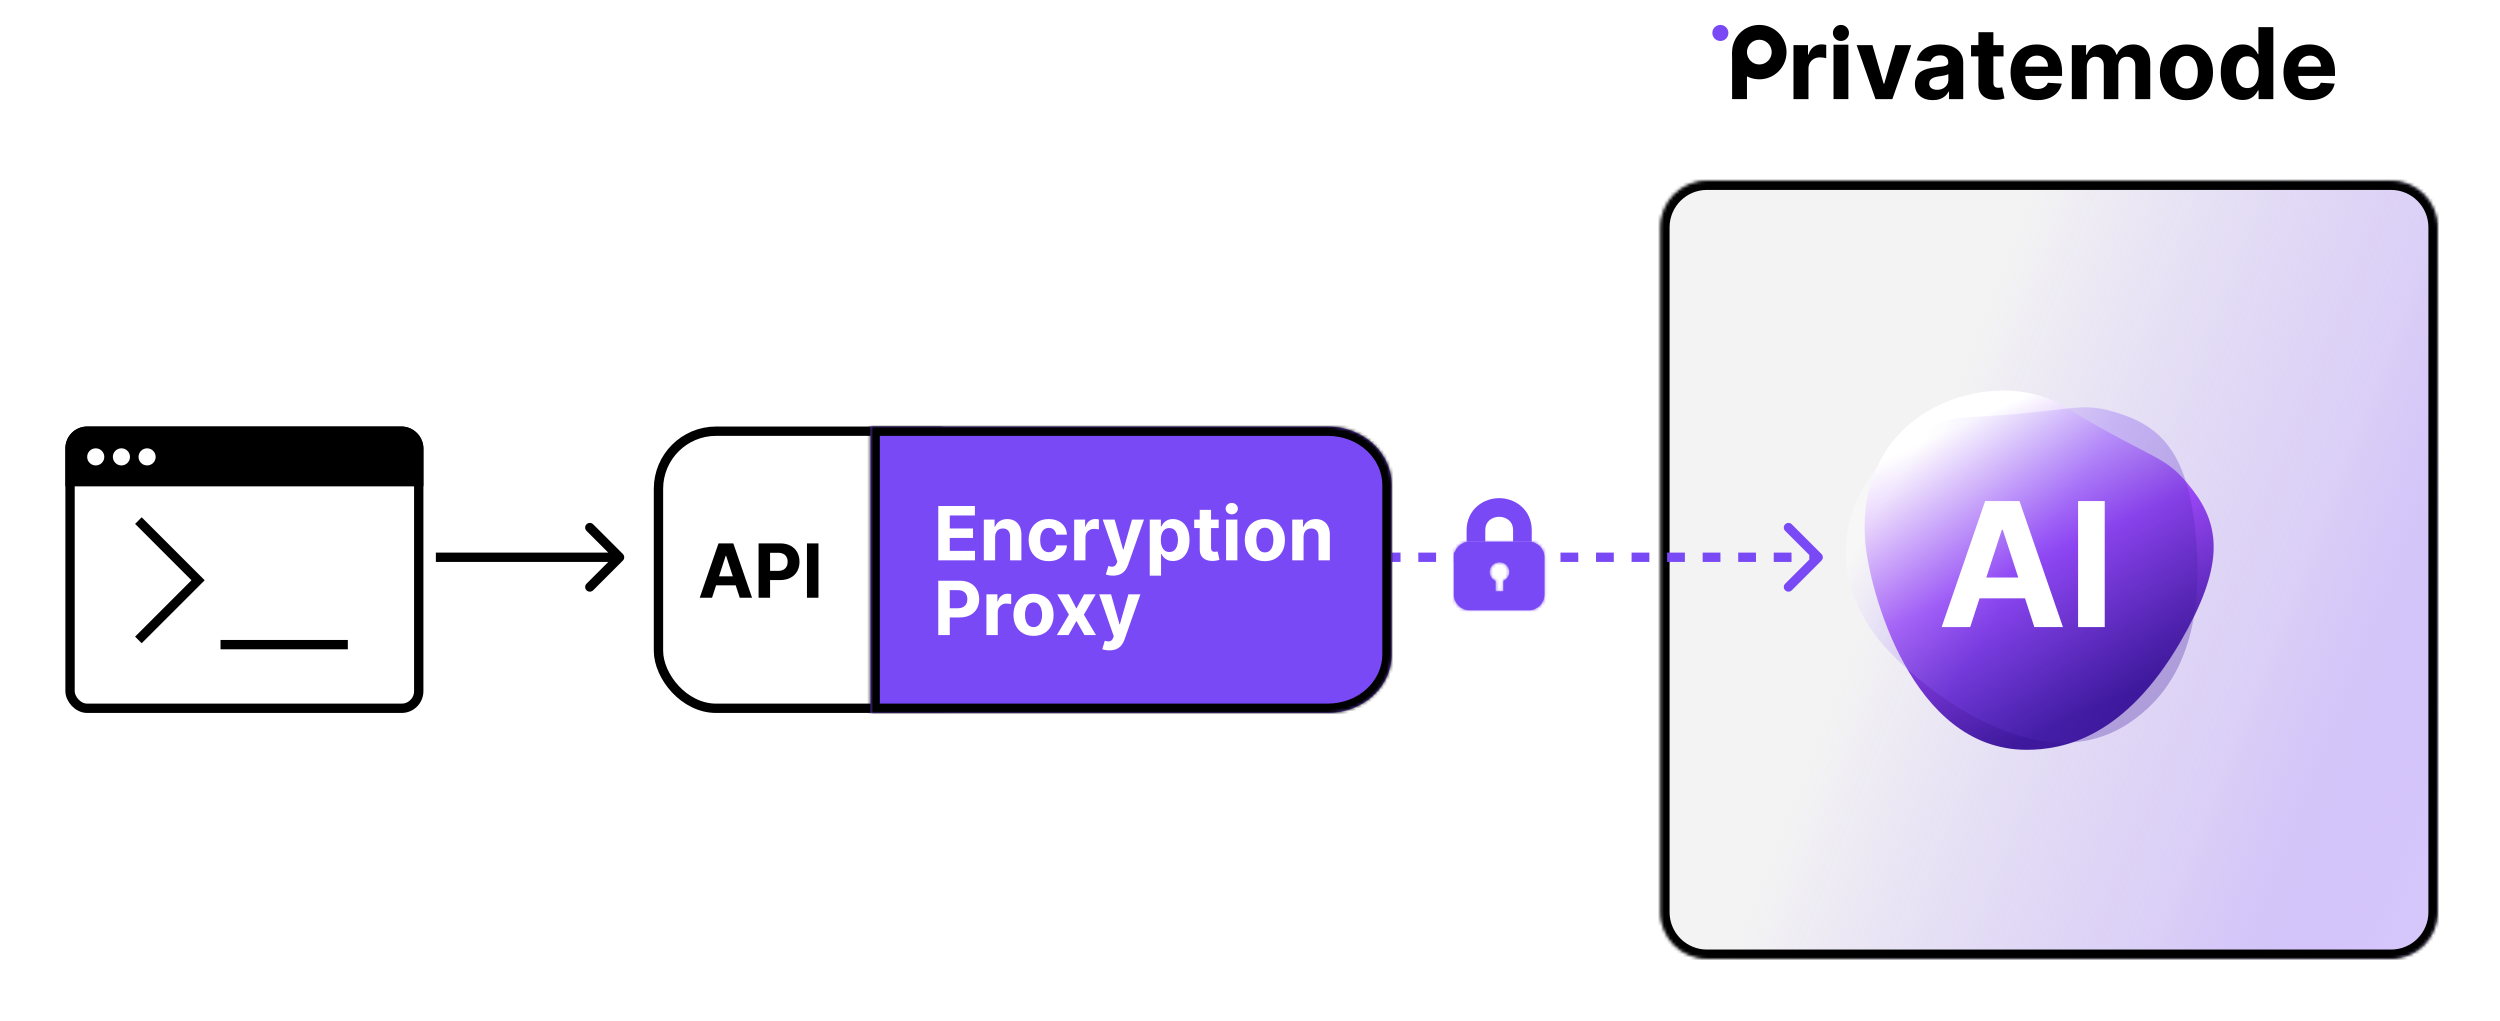 <?xml version="1.0" encoding="UTF-8" standalone="no"?>
<svg
   width="803"
   height="328"
   viewBox="0 0 803 328"
   fill="none"
   version="1.1"
   id="svg146"
   sodipodi:docname="API_diagram.svg"
   inkscape:version="1.1 (c68e22c387, 2021-05-23)"
   xmlns:inkscape="http://www.inkscape.org/namespaces/inkscape"
   xmlns:sodipodi="http://sodipodi.sourceforge.net/DTD/sodipodi-0.dtd"
   xmlns="http://www.w3.org/2000/svg"
   xmlns:svg="http://www.w3.org/2000/svg">
  <sodipodi:namedview
     id="namedview148"
     pagecolor="#ffffff"
     bordercolor="#666666"
     borderopacity="1.0"
     inkscape:pageshadow="2"
     inkscape:pageopacity="0.0"
     inkscape:pagecheckerboard="0"
     showgrid="false"
     inkscape:zoom="1.6712329"
     inkscape:cx="401.20082"
     inkscape:cy="164.25"
     inkscape:window-width="2560"
     inkscape:window-height="1351"
     inkscape:window-x="1911"
     inkscape:window-y="-9"
     inkscape:window-maximized="1"
     inkscape:current-layer="svg146" />
  <g
     id="API">
    <g
       id="Privatemode Logo_Black">
      <path
         id="Vector"
         d="M555.164 10.582C555.164 12.008 554.008 13.164 552.582 13.164C551.156 13.164 550 12.008 550 10.582C550 9.156 551.156 8 552.582 8C554.008 8 555.164 9.156 555.164 10.582Z"
         fill="#7A49F6" />
      <path
         id="Vector_2"
         d="M593.892 10.582C593.892 12.008 592.736 13.164 591.31 13.164C589.884 13.164 588.729 12.008 588.729 10.582C588.729 9.156 589.884 8 591.31 8C592.736 8 593.892 9.156 593.892 10.582Z"
         fill="black" />
      <path
         id="Vector_3"
         d="M556.355 16.739H561.122V31.833H556.355V16.739Z"
         fill="black" />
      <path
         id="Vector_4"
         fill-rule="evenodd"
         clip-rule="evenodd"
         d="M565.094 20.711C567.288 20.711 569.066 18.932 569.066 16.739C569.066 14.545 567.288 12.767 565.094 12.767C562.9 12.767 561.122 14.545 561.122 16.739C561.122 18.932 562.9 20.711 565.094 20.711ZM565.094 25.477C569.92 25.477 573.833 21.565 573.833 16.739C573.833 11.912 569.92 8 565.094 8C560.268 8 556.355 11.912 556.355 16.739C556.355 21.565 560.268 25.477 565.094 25.477Z"
         fill="black" />
      <path
         id="Vector_5"
         d="M742.045 32.171C740.262 32.171 738.727 31.81 737.441 31.088C736.162 30.358 735.177 29.328 734.485 27.996C733.792 26.657 733.446 25.073 733.446 23.245C733.446 21.462 733.792 19.898 734.485 18.551C735.177 17.204 736.151 16.155 737.407 15.403C738.671 14.65 740.153 14.274 741.853 14.274C742.997 14.274 744.061 14.459 745.047 14.827C746.04 15.188 746.905 15.734 747.642 16.463C748.387 17.193 748.966 18.111 749.38 19.217C749.794 20.315 750 21.602 750 23.076V24.396H738.197V21.417H745.475C745.475 20.725 745.325 20.112 745.024 19.578C744.723 19.044 744.306 18.626 743.771 18.325C743.245 18.017 742.632 17.863 741.932 17.863C741.203 17.863 740.556 18.032 739.991 18.37C739.435 18.701 738.998 19.149 738.682 19.713C738.366 20.27 738.204 20.891 738.197 21.575V24.408C738.197 25.265 738.355 26.006 738.671 26.631C738.995 27.255 739.45 27.736 740.036 28.075C740.623 28.414 741.319 28.583 742.124 28.583C742.658 28.583 743.147 28.508 743.591 28.357C744.035 28.207 744.415 27.981 744.731 27.68C745.047 27.379 745.288 27.011 745.453 26.574L749.899 26.868C749.673 27.936 749.21 28.869 748.511 29.666C747.819 30.456 746.924 31.073 745.825 31.517C744.735 31.953 743.474 32.171 742.045 32.171Z"
         fill="black" />
      <path
         id="Vector_6"
         d="M720.331 32.115C719.015 32.115 717.822 31.776 716.754 31.099C715.693 30.415 714.851 29.41 714.226 28.086C713.609 26.755 713.301 25.122 713.301 23.189C713.301 21.203 713.621 19.551 714.26 18.235C714.9 16.911 715.75 15.922 716.81 15.267C717.879 14.605 719.048 14.274 720.32 14.274C721.29 14.274 722.099 14.44 722.746 14.771C723.4 15.094 723.927 15.5 724.326 15.989C724.732 16.471 725.04 16.945 725.251 17.411H725.398V8.722H730.194V31.833H725.454V29.057H725.251C725.025 29.538 724.706 30.016 724.292 30.49C723.886 30.956 723.355 31.344 722.701 31.652C722.054 31.961 721.264 32.115 720.331 32.115ZM721.854 28.289C722.629 28.289 723.284 28.079 723.818 27.657C724.36 27.229 724.773 26.631 725.059 25.863C725.353 25.096 725.499 24.197 725.499 23.166C725.499 22.136 725.357 21.24 725.071 20.48C724.785 19.721 724.371 19.134 723.829 18.72C723.287 18.306 722.629 18.099 721.854 18.099C721.065 18.099 720.399 18.314 719.857 18.743C719.315 19.172 718.905 19.766 718.627 20.526C718.349 21.285 718.21 22.166 718.21 23.166C718.21 24.174 718.349 25.066 718.627 25.841C718.913 26.608 719.323 27.21 719.857 27.646C720.399 28.075 721.065 28.289 721.854 28.289Z"
         fill="black" />
      <path
         id="Vector_7"
         d="M702.287 32.171C700.534 32.171 699.018 31.799 697.74 31.054C696.468 30.302 695.486 29.256 694.794 27.917C694.102 26.57 693.756 25.009 693.756 23.234C693.756 21.444 694.102 19.879 694.794 18.54C695.486 17.193 696.468 16.147 697.74 15.403C699.018 14.65 700.534 14.274 702.287 14.274C704.04 14.274 705.552 14.65 706.823 15.403C708.102 16.147 709.088 17.193 709.78 18.54C710.472 19.879 710.818 21.444 710.818 23.234C710.818 25.009 710.472 26.57 709.78 27.917C709.088 29.256 708.102 30.302 706.823 31.054C705.552 31.799 704.04 32.171 702.287 32.171ZM702.309 28.447C703.107 28.447 703.773 28.222 704.307 27.77C704.841 27.311 705.244 26.687 705.514 25.897C705.793 25.107 705.932 24.208 705.932 23.2C705.932 22.192 705.793 21.293 705.514 20.503C705.244 19.713 704.841 19.089 704.307 18.63C703.773 18.171 703.107 17.942 702.309 17.942C701.505 17.942 700.827 18.171 700.278 18.63C699.737 19.089 699.327 19.713 699.048 20.503C698.777 21.293 698.642 22.192 698.642 23.2C698.642 24.208 698.777 25.107 699.048 25.897C699.327 26.687 699.737 27.311 700.278 27.77C700.827 28.222 701.505 28.447 702.309 28.447Z"
         fill="black" />
      <path
         id="Vector_8"
         d="M665.472 31.833V14.5H670.053V17.558H670.256C670.617 16.542 671.219 15.741 672.061 15.154C672.904 14.568 673.912 14.274 675.086 14.274C676.275 14.274 677.286 14.571 678.121 15.166C678.956 15.752 679.513 16.55 679.792 17.558H679.972C680.325 16.565 680.965 15.771 681.89 15.177C682.823 14.575 683.925 14.274 685.197 14.274C686.814 14.274 688.127 14.79 689.135 15.82C690.15 16.843 690.658 18.295 690.658 20.176V31.833H685.863V21.124C685.863 20.161 685.607 19.439 685.095 18.957C684.584 18.476 683.944 18.235 683.177 18.235C682.304 18.235 681.623 18.513 681.134 19.07C680.645 19.619 680.401 20.345 680.401 21.248V31.833H675.74V21.022C675.74 20.172 675.496 19.495 675.007 18.991C674.525 18.487 673.89 18.235 673.1 18.235C672.565 18.235 672.084 18.37 671.655 18.641C671.234 18.904 670.899 19.277 670.651 19.758C670.403 20.232 670.279 20.789 670.279 21.428V31.833H665.472Z"
         fill="black" />
      <path
         id="Vector_9"
         d="M654.379 32.171C652.596 32.171 651.061 31.81 649.775 31.088C648.496 30.358 647.511 29.328 646.819 27.996C646.126 26.657 645.78 25.073 645.78 23.245C645.78 21.462 646.126 19.898 646.819 18.551C647.511 17.204 648.485 16.155 649.741 15.403C651.005 14.65 652.487 14.274 654.187 14.274C655.33 14.274 656.395 14.459 657.38 14.827C658.373 15.188 659.239 15.734 659.976 16.463C660.721 17.193 661.3 18.111 661.714 19.217C662.128 20.315 662.334 21.602 662.334 23.076V24.396H650.531V21.417H657.809C657.809 20.725 657.659 20.112 657.358 19.578C657.057 19.044 656.64 18.626 656.105 18.325C655.579 18.017 654.966 17.863 654.266 17.863C653.536 17.863 652.89 18.032 652.325 18.37C651.769 18.701 651.332 19.149 651.016 19.713C650.7 20.27 650.538 20.891 650.531 21.575V24.408C650.531 25.265 650.689 26.006 651.005 26.631C651.329 27.255 651.783 27.736 652.37 28.075C652.957 28.414 653.653 28.583 654.458 28.583C654.992 28.583 655.481 28.508 655.925 28.357C656.369 28.207 656.748 27.981 657.065 27.68C657.38 27.379 657.621 27.011 657.787 26.574L662.233 26.868C662.007 27.936 661.544 28.869 660.845 29.666C660.153 30.456 659.258 31.073 658.159 31.517C657.068 31.953 655.808 32.171 654.379 32.171Z"
         fill="black" />
      <path
         id="Vector_10"
         d="M643.535 14.5V18.111H633.097V14.5H643.535ZM635.466 10.347H640.273V26.506C640.273 26.95 640.341 27.296 640.476 27.545C640.612 27.785 640.8 27.955 641.041 28.052C641.289 28.15 641.575 28.199 641.898 28.199C642.124 28.199 642.35 28.18 642.575 28.143C642.801 28.098 642.974 28.064 643.094 28.041L643.851 31.618C643.61 31.694 643.271 31.78 642.835 31.878C642.399 31.983 641.868 32.047 641.244 32.07C640.085 32.115 639.07 31.961 638.197 31.607C637.332 31.253 636.659 30.704 636.177 29.959C635.696 29.215 635.459 28.274 635.466 27.138V10.347Z"
         fill="black" />
      <path
         id="Vector_11"
         d="M620.825 32.16C619.719 32.16 618.733 31.968 617.868 31.584C617.003 31.193 616.318 30.618 615.814 29.858C615.318 29.091 615.069 28.135 615.069 26.992C615.069 26.029 615.246 25.22 615.6 24.566C615.954 23.911 616.435 23.384 617.044 22.986C617.654 22.587 618.346 22.286 619.12 22.083C619.903 21.88 620.723 21.737 621.58 21.654C622.589 21.549 623.401 21.451 624.018 21.361C624.635 21.263 625.083 21.12 625.361 20.932C625.639 20.744 625.779 20.465 625.779 20.097V20.029C625.779 19.314 625.553 18.762 625.101 18.37C624.658 17.979 624.026 17.784 623.205 17.784C622.34 17.784 621.652 17.976 621.141 18.359C620.629 18.735 620.29 19.209 620.125 19.781L615.679 19.42C615.905 18.367 616.348 17.456 617.011 16.689C617.672 15.914 618.526 15.32 619.572 14.906C620.625 14.485 621.844 14.274 623.228 14.274C624.191 14.274 625.113 14.387 625.993 14.613C626.88 14.838 627.667 15.188 628.351 15.662C629.043 16.136 629.589 16.745 629.987 17.49C630.386 18.227 630.586 19.111 630.586 20.142V31.833H626.027V29.429H625.891C625.613 29.971 625.24 30.448 624.774 30.862C624.308 31.268 623.747 31.588 623.093 31.821C622.438 32.047 621.682 32.16 620.825 32.16ZM622.201 28.842C622.908 28.842 623.533 28.703 624.075 28.425C624.616 28.139 625.041 27.755 625.35 27.274C625.658 26.792 625.812 26.247 625.812 25.638V23.798C625.662 23.896 625.455 23.986 625.191 24.069C624.936 24.144 624.646 24.216 624.323 24.284C623.999 24.344 623.676 24.4 623.352 24.453C623.029 24.498 622.736 24.539 622.472 24.577C621.908 24.66 621.415 24.791 620.994 24.972C620.573 25.152 620.245 25.397 620.012 25.705C619.779 26.006 619.662 26.382 619.662 26.834C619.662 27.488 619.899 27.988 620.373 28.334C620.855 28.673 621.464 28.842 622.201 28.842Z"
         fill="black" />
      <path
         id="Vector_12"
         d="M613.888 14.5L607.828 31.833H602.411L596.352 14.5H601.43L605.029 26.901H605.21L608.798 14.5H613.888Z"
         fill="black" />
      <path
         id="Vector_13"
         d="M576.068 31.833V14.5H580.729V17.524H580.909C581.225 16.448 581.756 15.636 582.5 15.087C583.245 14.53 584.103 14.252 585.073 14.252C585.314 14.252 585.574 14.267 585.852 14.297C586.13 14.327 586.375 14.368 586.585 14.421V18.686C586.36 18.619 586.048 18.559 585.649 18.506C585.25 18.453 584.885 18.427 584.554 18.427C583.847 18.427 583.215 18.581 582.658 18.89C582.109 19.191 581.673 19.612 581.349 20.153C581.034 20.695 580.875 21.32 580.875 22.027V31.833H576.068Z"
         fill="black" />
      <path
         id="Vector_14"
         d="M588.927 14.355H593.693V31.833H588.927V14.355Z"
         fill="black" />
    </g>
    <g
       id="Box"
       filter="url(#filter0_d_1_359)">
      <mask
         id="path-15-inside-1_1_359"
         fill="white">
        <path
           d="M764 54H544.27C535.985 54 529.27 60.716 529.27 69V151.176V209.765V289C529.27 297.284 535.985 304 544.27 304H764C772.284 304 779 297.284 779 289V69C779 60.716 772.284 54 764 54Z"
           id="path21" />
      </mask>
      <path
         d="M764 54H544.27C535.985 54 529.27 60.716 529.27 69V151.176V209.765V289C529.27 297.284 535.985 304 544.27 304H764C772.284 304 779 297.284 779 289V69C779 60.716 772.284 54 764 54Z"
         fill="url(#paint0_linear_1_359)"
         shape-rendering="crispEdges"
         id="path24" />
      <path
         d="M529.27 208.265H529V211.265H529.27V208.265ZM529.27 149.676H529V152.676H529.27V149.676ZM544.27 57H764V51H544.27V57ZM776 69V289H782V69H776ZM764 301H544.27V307H764V301ZM532.27 151.176V69H526.27V151.176H532.27ZM532.27 289V209.765H526.27V289H532.27ZM526.27 151.176V209.765H532.27V151.176H526.27ZM544.27 301C537.642 301 532.27 295.627 532.27 289H526.27C526.27 298.941 534.328 307 544.27 307V301ZM776 289C776 295.627 770.627 301 764 301V307C773.941 307 782 298.941 782 289H776ZM764 57C770.627 57 776 62.373 776 69H782C782 59.059 773.941 51 764 51V57ZM544.27 51C534.328 51 526.27 59.059 526.27 69H532.27C532.27 62.373 537.642 57 544.27 57V51Z"
         fill="black"
         mask="url(#path-15-inside-1_1_359)"
         id="path26" />
    </g>
    <g
       id="Group 6877">
      <path
         id="Ellipse 521"
         d="M650.944 240.838C613.841 240.838 600.465 189.295 599.155 174.362C595.29 130.302 640.895 117.161 662.539 130.302C693.34 149.002 695.14 145.475 704.28 157.357C713.421 169.238 714.329 182.092 700.415 206.054C682.462 236.973 662.663 240.838 650.944 240.838Z"
         fill="url(#paint1_linear_1_359)" />
      <path
         id="Ellipse 522"
         opacity="0.3"
         d="M684.052 232.116C653.303 252.881 613.372 217.652 603.929 206.009C576.068 171.658 606.508 135.245 631.799 134.022C667.791 132.282 667.309 128.351 681.533 133.083C695.757 137.814 703.704 147.958 705.583 175.603C708.009 211.274 693.763 225.558 684.052 232.116Z"
         fill="url(#paint2_linear_1_359)" />
      <g
         id="AI">
        <path
           d="M632.825 201.416H623.654L637.627 160.94H648.655L662.609 201.416H653.438L643.299 170.189H642.983L632.825 201.416ZM632.252 185.506H653.913V192.186H632.252V185.506Z"
           fill="white"
           id="path31" />
        <path
           d="M676.038 160.94V201.416H667.48V160.94H676.038Z"
           fill="white"
           id="path33" />
      </g>
    </g>
    <path
       id="Line 325"
       d="M200.061 180.061C200.646 179.475 200.646 178.525 200.061 177.939L190.515 168.393C189.929 167.808 188.979 167.808 188.393 168.393C187.808 168.979 187.808 169.929 188.393 170.515L196.879 179L188.393 187.485C187.808 188.071 187.808 189.021 188.393 189.607C188.979 190.192 189.929 190.192 190.515 189.607L200.061 180.061ZM140 180.5H169.5V177.5H140V180.5ZM169.5 180.5H199V177.5H169.5V180.5Z"
       fill="black" />
    <path
       id="Line 326"
       d="M585.061 180.061C585.646 179.475 585.646 178.525 585.061 177.939L575.515 168.393C574.929 167.808 573.979 167.808 573.393 168.393C572.808 168.979 572.808 169.929 573.393 170.515L581.879 179L573.393 187.485C572.808 188.071 572.808 189.021 573.393 189.607C573.979 190.192 574.929 190.192 575.515 189.607L585.061 180.061ZM447 180.5L449.854 180.5L449.854 177.5L447 177.5L447 180.5ZM455.563 180.5L461.271 180.5L461.271 177.5L455.563 177.5L455.563 180.5ZM466.979 180.5L472.688 180.5L472.688 177.5L466.979 177.5L466.979 180.5ZM478.396 180.5L484.104 180.5L484.104 177.5L478.396 177.5L478.396 180.5ZM489.813 180.5L495.521 180.5L495.521 177.5L489.813 177.5L489.813 180.5ZM501.229 180.5L506.938 180.5L506.938 177.5L501.229 177.5L501.229 180.5ZM512.646 180.5L515.5 180.5L515.5 177.5L512.646 177.5L512.646 180.5ZM515.5 180.5L518.354 180.5L518.354 177.5L515.5 177.5L515.5 180.5ZM524.063 180.5L529.771 180.5L529.771 177.5L524.063 177.5L524.063 180.5ZM535.479 180.5L541.188 180.5L541.188 177.5L535.479 177.5L535.479 180.5ZM546.896 180.5L552.604 180.5L552.604 177.5L546.896 177.5L546.896 180.5ZM558.313 180.5L564.021 180.5L564.021 177.5L558.313 177.5L558.313 180.5ZM569.729 180.5L575.438 180.5L575.438 177.5L569.729 177.5L569.729 180.5ZM581.146 180.5L584 180.5L584 177.5L581.146 177.5L581.146 180.5Z"
       fill="#7A49F6" />
    <g
       id="Proxy"
       filter="url(#filter1_d_1_359)">
      <rect
         id="Rectangle 3941"
         x="207.5"
         y="134.5"
         width="108"
         height="89"
         rx="18.5"
         fill="white"
         stroke="black"
         stroke-width="3" />
      <path
         id="API_2"
         d="M224.713 187.986H220.759L226.784 170.532H231.54L237.557 187.986H233.603L229.23 174.52H229.094L224.713 187.986ZM224.466 181.125H233.807V184.006H224.466V181.125ZM239.658 187.986V170.532H246.544C247.868 170.532 248.996 170.784 249.928 171.29C250.86 171.79 251.57 172.486 252.059 173.378C252.553 174.264 252.8 175.287 252.8 176.446C252.8 177.605 252.55 178.628 252.05 179.514C251.55 180.401 250.826 181.091 249.877 181.586C248.934 182.08 247.792 182.327 246.451 182.327H242.061V179.37H245.854C246.564 179.37 247.15 179.247 247.61 179.003C248.076 178.753 248.422 178.409 248.65 177.972C248.882 177.529 248.999 177.02 248.999 176.446C248.999 175.867 248.882 175.361 248.65 174.929C248.422 174.492 248.076 174.154 247.61 173.915C247.144 173.671 246.553 173.549 245.837 173.549H243.348V187.986H239.658ZM258.887 170.532V187.986H255.197V170.532H258.887Z"
         fill="black" />
      <g
         id="Union">
        <mask
           id="path-24-inside-2_1_359"
           fill="white">
          <path
             fill-rule="evenodd"
             clip-rule="evenodd"
             d="M422.459 133H304.351H296.135H275.595V151.776V206.224V225H296.135H304.351H422.459C433.804 225 443 216.594 443 206.224V151.776C443 141.406 433.804 133 422.459 133Z"
             id="path41" />
        </mask>
        <path
           fill-rule="evenodd"
           clip-rule="evenodd"
           d="M422.459 133H304.351H296.135H275.595V151.776V206.224V225H296.135H304.351H422.459C433.804 225 443 216.594 443 206.224V151.776C443 141.406 433.804 133 422.459 133Z"
           fill="#7A49F6"
           id="path44" />
        <path
           d="M275.595 133V130H272.595V133H275.595ZM275.595 225H272.595V228H275.595V225ZM304.351 136H422.459V130H304.351V136ZM296.135 136H304.351V130H296.135V136ZM275.595 136H296.135V130H275.595V136ZM278.595 151.776V133H272.595V151.776H278.595ZM278.595 206.224V151.776H272.595V206.224H278.595ZM278.595 225V206.224H272.595V225H278.595ZM296.135 222H275.595V228H296.135V222ZM304.351 222H296.135V228H304.351V222ZM422.459 222H304.351V228H422.459V222ZM440 206.224C440 214.689 432.406 222 422.459 222V228C435.201 228 446 218.499 446 206.224H440ZM440 151.776V206.224H446V151.776H440ZM422.459 136C432.406 136 440 143.311 440 151.776H446C446 139.501 435.201 130 422.459 130V136Z"
           fill="black"
           mask="url(#path-24-inside-2_1_359)"
           id="path46" />
      </g>
      <path
         id="Encryption Proxy"
         d="M297.375 175.986V158.532H309.137V161.574H301.066V165.733H308.532V168.776H301.066V172.943H309.171V175.986H297.375ZM315.633 168.418V175.986H312.003V162.895H315.463V165.205H315.616C315.906 164.443 316.392 163.841 317.074 163.398C317.755 162.949 318.582 162.725 319.554 162.725C320.463 162.725 321.255 162.924 321.932 163.321C322.608 163.719 323.133 164.287 323.508 165.026C323.883 165.759 324.071 166.634 324.071 167.651V175.986H320.44V168.299C320.446 167.497 320.241 166.872 319.826 166.424C319.412 165.969 318.841 165.742 318.113 165.742C317.625 165.742 317.193 165.847 316.818 166.057C316.449 166.267 316.159 166.574 315.949 166.978C315.744 167.375 315.639 167.855 315.633 168.418ZM332.847 176.242C331.506 176.242 330.353 175.958 329.387 175.389C328.427 174.816 327.688 174.02 327.171 173.003C326.66 171.986 326.404 170.816 326.404 169.492C326.404 168.151 326.662 166.975 327.179 165.963C327.702 164.946 328.444 164.154 329.404 163.586C330.364 163.012 331.506 162.725 332.83 162.725C333.972 162.725 334.972 162.932 335.83 163.347C336.688 163.762 337.367 164.344 337.867 165.094C338.367 165.844 338.642 166.725 338.694 167.736H335.267C335.171 167.083 334.915 166.557 334.5 166.159C334.091 165.756 333.554 165.554 332.89 165.554C332.327 165.554 331.836 165.708 331.415 166.014C331 166.316 330.677 166.756 330.444 167.336C330.211 167.915 330.094 168.617 330.094 169.441C330.094 170.276 330.208 170.986 330.435 171.571C330.668 172.157 330.995 172.603 331.415 172.909C331.836 173.216 332.327 173.37 332.89 173.37C333.304 173.37 333.677 173.284 334.006 173.114C334.341 172.943 334.617 172.696 334.833 172.372C335.054 172.043 335.199 171.648 335.267 171.188H338.694C338.637 172.188 338.364 173.068 337.875 173.83C337.392 174.586 336.725 175.176 335.873 175.603C335.02 176.029 334.012 176.242 332.847 176.242ZM341.018 175.986V162.895H344.538V165.179H344.674C344.913 164.367 345.314 163.753 345.876 163.338C346.439 162.918 347.086 162.708 347.819 162.708C348.001 162.708 348.197 162.719 348.407 162.742C348.618 162.764 348.802 162.796 348.961 162.836V166.057C348.791 166.006 348.555 165.961 348.254 165.921C347.953 165.881 347.677 165.861 347.427 165.861C346.893 165.861 346.416 165.978 345.995 166.211C345.581 166.438 345.251 166.756 345.007 167.165C344.768 167.574 344.649 168.046 344.649 168.58V175.986H341.018ZM353.478 180.895C353.018 180.895 352.586 180.858 352.183 180.784C351.785 180.716 351.456 180.628 351.194 180.52L352.013 177.81C352.439 177.941 352.822 178.012 353.163 178.023C353.51 178.034 353.808 177.955 354.058 177.784C354.314 177.614 354.521 177.324 354.68 176.915L354.893 176.361L350.197 162.895H354.015L356.726 172.509H356.862L359.598 162.895H363.441L358.353 177.401C358.109 178.105 357.777 178.719 357.356 179.242C356.941 179.77 356.416 180.176 355.78 180.461C355.143 180.75 354.376 180.895 353.478 180.895ZM365.299 180.895V162.895H368.879V165.094H369.041C369.2 164.742 369.43 164.384 369.731 164.02C370.038 163.651 370.436 163.344 370.924 163.1C371.419 162.85 372.032 162.725 372.765 162.725C373.72 162.725 374.601 162.975 375.407 163.475C376.214 163.969 376.859 164.716 377.342 165.716C377.825 166.711 378.066 167.958 378.066 169.458C378.066 170.918 377.831 172.151 377.359 173.157C376.893 174.157 376.257 174.915 375.45 175.432C374.649 175.943 373.751 176.199 372.757 176.199C372.052 176.199 371.453 176.083 370.959 175.85C370.47 175.617 370.069 175.324 369.757 174.972C369.444 174.614 369.206 174.253 369.041 173.889H368.93V180.895H365.299ZM368.853 169.441C368.853 170.219 368.961 170.898 369.177 171.478C369.393 172.057 369.706 172.509 370.115 172.833C370.524 173.151 371.021 173.31 371.606 173.31C372.197 173.31 372.697 173.148 373.106 172.824C373.515 172.495 373.825 172.04 374.035 171.461C374.251 170.875 374.359 170.202 374.359 169.441C374.359 168.685 374.254 168.02 374.044 167.446C373.834 166.872 373.524 166.424 373.115 166.1C372.706 165.776 372.203 165.614 371.606 165.614C371.015 165.614 370.515 165.77 370.106 166.083C369.703 166.395 369.393 166.838 369.177 167.412C368.961 167.986 368.853 168.662 368.853 169.441ZM387.45 162.895V165.622H379.566V162.895H387.45ZM381.356 159.759H384.987V171.963C384.987 172.299 385.038 172.56 385.14 172.747C385.243 172.929 385.385 173.057 385.566 173.131C385.754 173.205 385.97 173.242 386.214 173.242C386.385 173.242 386.555 173.228 386.726 173.199C386.896 173.165 387.027 173.139 387.118 173.122L387.689 175.824C387.507 175.881 387.251 175.946 386.922 176.02C386.592 176.1 386.191 176.148 385.72 176.165C384.845 176.199 384.078 176.083 383.419 175.816C382.765 175.549 382.257 175.134 381.893 174.571C381.53 174.009 381.351 173.299 381.356 172.441V159.759ZM389.815 175.986V162.895H393.446V175.986H389.815ZM391.639 161.208C391.099 161.208 390.636 161.029 390.25 160.671C389.869 160.307 389.679 159.872 389.679 159.367C389.679 158.867 389.869 158.438 390.25 158.08C390.636 157.716 391.099 157.534 391.639 157.534C392.179 157.534 392.639 157.716 393.02 158.08C393.406 158.438 393.599 158.867 393.599 159.367C393.599 159.872 393.406 160.307 393.02 160.671C392.639 161.029 392.179 161.208 391.639 161.208ZM402.269 176.242C400.945 176.242 399.8 175.961 398.834 175.398C397.874 174.83 397.133 174.04 396.61 173.029C396.087 172.012 395.826 170.833 395.826 169.492C395.826 168.139 396.087 166.958 396.61 165.946C397.133 164.929 397.874 164.139 398.834 163.577C399.8 163.009 400.945 162.725 402.269 162.725C403.593 162.725 404.735 163.009 405.695 163.577C406.661 164.139 407.405 164.929 407.928 165.946C408.451 166.958 408.712 168.139 408.712 169.492C408.712 170.833 408.451 172.012 407.928 173.029C407.405 174.04 406.661 174.83 405.695 175.398C404.735 175.961 403.593 176.242 402.269 176.242ZM402.286 173.429C402.888 173.429 403.391 173.259 403.794 172.918C404.198 172.571 404.502 172.1 404.706 171.503C404.917 170.907 405.022 170.228 405.022 169.466C405.022 168.705 404.917 168.026 404.706 167.429C404.502 166.833 404.198 166.361 403.794 166.014C403.391 165.668 402.888 165.495 402.286 165.495C401.678 165.495 401.167 165.668 400.752 166.014C400.343 166.361 400.033 166.833 399.823 167.429C399.618 168.026 399.516 168.705 399.516 169.466C399.516 170.228 399.618 170.907 399.823 171.503C400.033 172.1 400.343 172.571 400.752 172.918C401.167 173.259 401.678 173.429 402.286 173.429ZM414.704 168.418V175.986H411.073V162.895H414.533V165.205H414.687C414.976 164.443 415.462 163.841 416.144 163.398C416.826 162.949 417.652 162.725 418.624 162.725C419.533 162.725 420.326 162.924 421.002 163.321C421.678 163.719 422.204 164.287 422.579 165.026C422.954 165.759 423.141 166.634 423.141 167.651V175.986H419.51V168.299C419.516 167.497 419.312 166.872 418.897 166.424C418.482 165.969 417.911 165.742 417.184 165.742C416.695 165.742 416.263 165.847 415.888 166.057C415.519 166.267 415.229 166.574 415.019 166.978C414.814 167.375 414.709 167.855 414.704 168.418ZM297.375 199.986V182.532H304.262C305.586 182.532 306.714 182.784 307.645 183.29C308.577 183.79 309.287 184.486 309.776 185.378C310.27 186.264 310.517 187.287 310.517 188.446C310.517 189.605 310.267 190.628 309.767 191.514C309.267 192.401 308.543 193.091 307.594 193.586C306.651 194.08 305.509 194.327 304.168 194.327H299.779V191.37H303.571C304.282 191.37 304.867 191.247 305.327 191.003C305.793 190.753 306.14 190.409 306.367 189.972C306.6 189.529 306.716 189.02 306.716 188.446C306.716 187.867 306.6 187.361 306.367 186.929C306.14 186.492 305.793 186.154 305.327 185.915C304.861 185.671 304.27 185.549 303.554 185.549H301.066V199.986H297.375ZM312.846 199.986V186.895H316.366V189.179H316.503C316.741 188.367 317.142 187.753 317.704 187.338C318.267 186.918 318.915 186.708 319.647 186.708C319.829 186.708 320.025 186.719 320.236 186.742C320.446 186.764 320.63 186.796 320.79 186.836V190.057C320.619 190.006 320.383 189.961 320.082 189.921C319.781 189.881 319.505 189.861 319.255 189.861C318.721 189.861 318.244 189.978 317.824 190.211C317.409 190.438 317.079 190.756 316.835 191.165C316.596 191.574 316.477 192.046 316.477 192.58V199.986H312.846ZM327.972 200.242C326.648 200.242 325.503 199.961 324.537 199.398C323.577 198.83 322.836 198.04 322.313 197.029C321.79 196.012 321.529 194.833 321.529 193.492C321.529 192.139 321.79 190.958 322.313 189.946C322.836 188.929 323.577 188.139 324.537 187.577C325.503 187.009 326.648 186.725 327.972 186.725C329.296 186.725 330.438 187.009 331.398 187.577C332.364 188.139 333.108 188.929 333.631 189.946C334.154 190.958 334.415 192.139 334.415 193.492C334.415 194.833 334.154 196.012 333.631 197.029C333.108 198.04 332.364 198.83 331.398 199.398C330.438 199.961 329.296 200.242 327.972 200.242ZM327.989 197.429C328.591 197.429 329.094 197.259 329.498 196.918C329.901 196.571 330.205 196.1 330.41 195.503C330.62 194.907 330.725 194.228 330.725 193.466C330.725 192.705 330.62 192.026 330.41 191.429C330.205 190.833 329.901 190.361 329.498 190.014C329.094 189.668 328.591 189.495 327.989 189.495C327.381 189.495 326.87 189.668 326.455 190.014C326.046 190.361 325.736 190.833 325.526 191.429C325.321 192.026 325.219 192.705 325.219 193.466C325.219 194.228 325.321 194.907 325.526 195.503C325.736 196.1 326.046 196.571 326.455 196.918C326.87 197.259 327.381 197.429 327.989 197.429ZM339.341 186.895L341.745 191.472L344.208 186.895H347.932L344.14 193.441L348.035 199.986H344.327L341.745 195.461L339.205 199.986H335.455L339.341 193.441L335.591 186.895H339.341ZM352.33 204.895C351.87 204.895 351.438 204.858 351.035 204.784C350.637 204.716 350.307 204.628 350.046 204.52L350.864 201.81C351.29 201.941 351.674 202.012 352.015 202.023C352.361 202.034 352.66 201.955 352.91 201.784C353.165 201.614 353.373 201.324 353.532 200.915L353.745 200.361L349.049 186.895H352.867L355.577 196.509H355.714L358.449 186.895H362.293L357.205 201.401C356.961 202.105 356.628 202.719 356.208 203.242C355.793 203.77 355.267 204.176 354.631 204.461C353.995 204.75 353.228 204.895 352.33 204.895Z"
         fill="white" />
    </g>
    <g
       id="Group 3173">
      <g
         id="Subtract">
        <mask
           id="path-27-inside-3_1_359"
           fill="white">
          <path
             fill-rule="evenodd"
             clip-rule="evenodd"
             d="M472 174C469.239 174 467 176.239 467 179V191C467 193.761 469.239 196 472 196H491.071C493.833 196 496.071 193.761 496.071 191V179C496.071 176.239 493.833 174 491.071 174H472ZM482.871 186.568C484.001 186.093 484.793 184.99 484.793 183.705C484.793 181.987 483.377 180.595 481.63 180.595C479.883 180.595 478.467 181.987 478.467 183.705C478.467 184.99 479.259 186.093 480.39 186.568V189.944C480.52 189.964 481.955 189.951 482.586 189.946C482.735 189.945 482.839 189.944 482.871 189.944V186.568Z"
             id="path51" />
        </mask>
        <path
           fill-rule="evenodd"
           clip-rule="evenodd"
           d="M472 174C469.239 174 467 176.239 467 179V191C467 193.761 469.239 196 472 196H491.071C493.833 196 496.071 193.761 496.071 191V179C496.071 176.239 493.833 174 491.071 174H472ZM482.871 186.568C484.001 186.093 484.793 184.99 484.793 183.705C484.793 181.987 483.377 180.595 481.63 180.595C479.883 180.595 478.467 181.987 478.467 183.705C478.467 184.99 479.259 186.093 480.39 186.568V189.944C480.52 189.964 481.955 189.951 482.586 189.946C482.735 189.945 482.839 189.944 482.871 189.944V186.568Z"
           fill="#7A49F6"
           id="path54" />
        <path
           d="M482.871 186.568L481.71 183.801L479.871 184.573V186.568H482.871ZM480.39 186.568H483.39V184.573L481.55 183.801L480.39 186.568ZM480.39 189.944H477.39V192.518L479.934 192.909L480.39 189.944ZM482.586 189.946L482.612 192.946L482.612 192.946L482.586 189.946ZM482.871 189.944V192.944H485.871V189.944H482.871ZM470 179C470 177.895 470.895 177 472 177V171C467.582 171 464 174.582 464 179H470ZM470 191V179H464V191H470ZM472 193C470.895 193 470 192.105 470 191H464C464 195.418 467.582 199 472 199V193ZM491.071 193H472V199H491.071V193ZM493.071 191C493.071 192.105 492.176 193 491.071 193V199C495.49 199 499.071 195.418 499.071 191H493.071ZM493.071 179V191H499.071V179H493.071ZM491.071 177C492.176 177 493.071 177.895 493.071 179H499.071C499.071 174.582 495.49 171 491.071 171V177ZM472 177H491.071V171H472V177ZM481.793 183.705C481.793 183.717 481.792 183.722 481.791 183.726C481.79 183.73 481.787 183.737 481.781 183.746C481.767 183.766 481.742 183.788 481.71 183.801L484.031 189.334C486.215 188.418 487.793 186.264 487.793 183.705H481.793ZM481.63 183.595C481.692 183.595 481.735 183.616 481.763 183.645C481.778 183.659 481.786 183.672 481.789 183.68C481.791 183.685 481.793 183.692 481.793 183.705H487.793C487.793 180.283 484.986 177.595 481.63 177.595V183.595ZM481.467 183.705C481.467 183.692 481.469 183.685 481.471 183.68C481.475 183.672 481.482 183.659 481.497 183.645C481.526 183.616 481.568 183.595 481.63 183.595V177.595C478.274 177.595 475.467 180.283 475.467 183.705H481.467ZM481.55 183.801C481.518 183.788 481.493 183.766 481.48 183.746C481.473 183.737 481.471 183.73 481.469 183.726C481.468 183.722 481.467 183.717 481.467 183.705H475.467C475.467 186.264 477.045 188.418 479.229 189.334L481.55 183.801ZM483.39 189.944V186.568H477.39V189.944H483.39ZM482.56 186.946C482.243 186.949 481.735 186.953 481.291 186.955C481.068 186.955 480.872 186.955 480.728 186.954C480.654 186.953 480.608 186.952 480.584 186.951C480.571 186.951 480.578 186.951 480.598 186.952C480.608 186.953 480.631 186.954 480.662 186.957C480.686 186.959 480.755 186.965 480.846 186.979L479.934 192.909C480.097 192.934 480.235 192.941 480.259 192.942C480.315 192.946 480.367 192.947 480.407 192.949C480.489 192.951 480.581 192.952 480.67 192.953C480.852 192.955 481.078 192.955 481.308 192.954C481.772 192.953 482.298 192.949 482.612 192.946L482.56 186.946ZM482.871 186.944C482.822 186.944 482.697 186.945 482.56 186.946L482.612 192.946C482.687 192.945 482.749 192.945 482.796 192.944C482.819 192.944 482.838 192.944 482.852 192.944C482.869 192.944 482.873 192.944 482.871 192.944V186.944ZM479.871 186.568V189.944H485.871V186.568H479.871Z"
           fill="#7A49F6"
           mask="url(#path-27-inside-3_1_359)"
           id="path56" />
      </g>
      <path
         id="Ellipse 374"
         d="M489 174C489 173.931 489 172.176 489 170.333C489 165.333 484.97 163 481.536 163C478.103 163 474.073 165.333 474.073 170.333C474.069 170.402 474.073 173.931 474.073 174"
         stroke="#7A49F6"
         stroke-width="6" />
    </g>
    <g
       id="Group 6846"
       filter="url(#filter2_d_1_359)">
      <rect
         id="Rectangle 3892"
         x="18.5"
         y="134.5"
         width="112"
         height="89"
         rx="5.5"
         fill="white"
         stroke="black"
         stroke-width="3" />
      <path
         id="Rectangle 3893"
         d="M17 140C17 136.134 20.134 133 24 133H125C128.866 133 132 136.134 132 140V152.167H17V140Z"
         fill="black" />
      <line
         id="Line 229"
         x1="19.556"
         y1="150.667"
         x2="129.445"
         y2="150.667"
         stroke="black"
         stroke-width="3" />
      <path
         id="Line 230"
         d="M40.452 163.215L59.619 182.382L40.452 201.548"
         stroke="black"
         stroke-width="3" />
      <line
         id="Line 231"
         x1="66.833"
         y1="203.056"
         x2="107.722"
         y2="203.056"
         stroke="black"
         stroke-width="3" />
      <g
         id="Dots">
        <circle
           id="Ellipse 630"
           cx="26.75"
           cy="142.75"
           r="2.75"
           fill="white" />
        <circle
           id="Ellipse 631"
           cx="35"
           cy="142.75"
           r="2.75"
           fill="white" />
        <circle
           id="Ellipse 632"
           cx="43.25"
           cy="142.75"
           r="2.75"
           fill="white" />
      </g>
    </g>
  </g>
  <defs
     id="defs144">
    <filter
       id="filter0_d_1_359"
       x="513"
       y="38"
       width="290"
       height="290"
       filterUnits="userSpaceOnUse"
       color-interpolation-filters="sRGB">
      <feFlood
         flood-opacity="0"
         result="BackgroundImageFix"
         id="feFlood72" />
      <feColorMatrix
         in="SourceAlpha"
         type="matrix"
         values="0 0 0 0 0 0 0 0 0 0 0 0 0 0 0 0 0 0 127 0"
         result="hardAlpha"
         id="feColorMatrix74" />
      <feOffset
         dx="4"
         dy="4"
         id="feOffset76" />
      <feGaussianBlur
         stdDeviation="10"
         id="feGaussianBlur78" />
      <feComposite
         in2="hardAlpha"
         operator="out"
         id="feComposite80" />
      <feColorMatrix
         type="matrix"
         values="0 0 0 0 0 0 0 0 0 0 0 0 0 0 0 0 0 0 0.25 0"
         id="feColorMatrix82" />
      <feBlend
         mode="normal"
         in2="BackgroundImageFix"
         result="effect1_dropShadow_1_359"
         id="feBlend84" />
      <feBlend
         mode="normal"
         in="SourceGraphic"
         in2="effect1_dropShadow_1_359"
         result="shape"
         id="feBlend86" />
    </filter>
    <filter
       id="filter1_d_1_359"
       x="190"
       y="117"
       width="277"
       height="132"
       filterUnits="userSpaceOnUse"
       color-interpolation-filters="sRGB">
      <feFlood
         flood-opacity="0"
         result="BackgroundImageFix"
         id="feFlood89" />
      <feColorMatrix
         in="SourceAlpha"
         type="matrix"
         values="0 0 0 0 0 0 0 0 0 0 0 0 0 0 0 0 0 0 127 0"
         result="hardAlpha"
         id="feColorMatrix91" />
      <feOffset
         dx="4"
         dy="4"
         id="feOffset93" />
      <feGaussianBlur
         stdDeviation="10"
         id="feGaussianBlur95" />
      <feComposite
         in2="hardAlpha"
         operator="out"
         id="feComposite97" />
      <feColorMatrix
         type="matrix"
         values="0 0 0 0 0 0 0 0 0 0 0 0 0 0 0 0 0 0 0.25 0"
         id="feColorMatrix99" />
      <feBlend
         mode="normal"
         in2="BackgroundImageFix"
         result="effect1_dropShadow_1_359"
         id="feBlend101" />
      <feBlend
         mode="normal"
         in="SourceGraphic"
         in2="effect1_dropShadow_1_359"
         result="shape"
         id="feBlend103" />
    </filter>
    <filter
       id="filter2_d_1_359"
       x="1"
       y="117"
       width="155"
       height="132"
       filterUnits="userSpaceOnUse"
       color-interpolation-filters="sRGB">
      <feFlood
         flood-opacity="0"
         result="BackgroundImageFix"
         id="feFlood106" />
      <feColorMatrix
         in="SourceAlpha"
         type="matrix"
         values="0 0 0 0 0 0 0 0 0 0 0 0 0 0 0 0 0 0 127 0"
         result="hardAlpha"
         id="feColorMatrix108" />
      <feOffset
         dx="4"
         dy="4"
         id="feOffset110" />
      <feGaussianBlur
         stdDeviation="10"
         id="feGaussianBlur112" />
      <feComposite
         in2="hardAlpha"
         operator="out"
         id="feComposite114" />
      <feColorMatrix
         type="matrix"
         values="0 0 0 0 0 0 0 0 0 0 0 0 0 0 0 0 0 0 0.25 0"
         id="feColorMatrix116" />
      <feBlend
         mode="normal"
         in2="BackgroundImageFix"
         result="effect1_dropShadow_1_359"
         id="feBlend118" />
      <feBlend
         mode="normal"
         in="SourceGraphic"
         in2="effect1_dropShadow_1_359"
         result="shape"
         id="feBlend120" />
    </filter>
    <linearGradient
       id="paint0_linear_1_359"
       x1="512.5"
       y1="54"
       x2="859.13"
       y2="190.028"
       gradientUnits="userSpaceOnUse">
      <stop
         offset="0.344"
         stop-color="#F3F3F3"
         id="stop123" />
      <stop
         offset="0.679"
         stop-color="#CFC0F4"
         stop-opacity="0.762"
         id="stop125" />
      <stop
         offset="1"
         stop-color="#7A49F6"
         stop-opacity="0.2"
         id="stop127" />
    </linearGradient>
    <linearGradient
       id="paint1_linear_1_359"
       x1="620.025"
       y1="136.486"
       x2="663.312"
       y2="231.563"
       gradientUnits="userSpaceOnUse">
      <stop
         offset="0.039"
         stop-color="white"
         id="stop130" />
      <stop
         offset="0.517"
         stop-color="#9947F5"
         id="stop132" />
      <stop
         offset="1"
         stop-color="#3E199D"
         id="stop134" />
    </linearGradient>
    <linearGradient
       id="paint2_linear_1_359"
       x1="600.028"
       y1="162.94"
       x2="689.111"
       y2="217.507"
       gradientUnits="userSpaceOnUse">
      <stop
         offset="0.039"
         stop-color="white"
         id="stop137" />
      <stop
         offset="0.517"
         stop-color="#7A49F6"
         id="stop139" />
      <stop
         offset="1"
         stop-color="#3E199D"
         id="stop141" />
    </linearGradient>
  </defs>
</svg>

